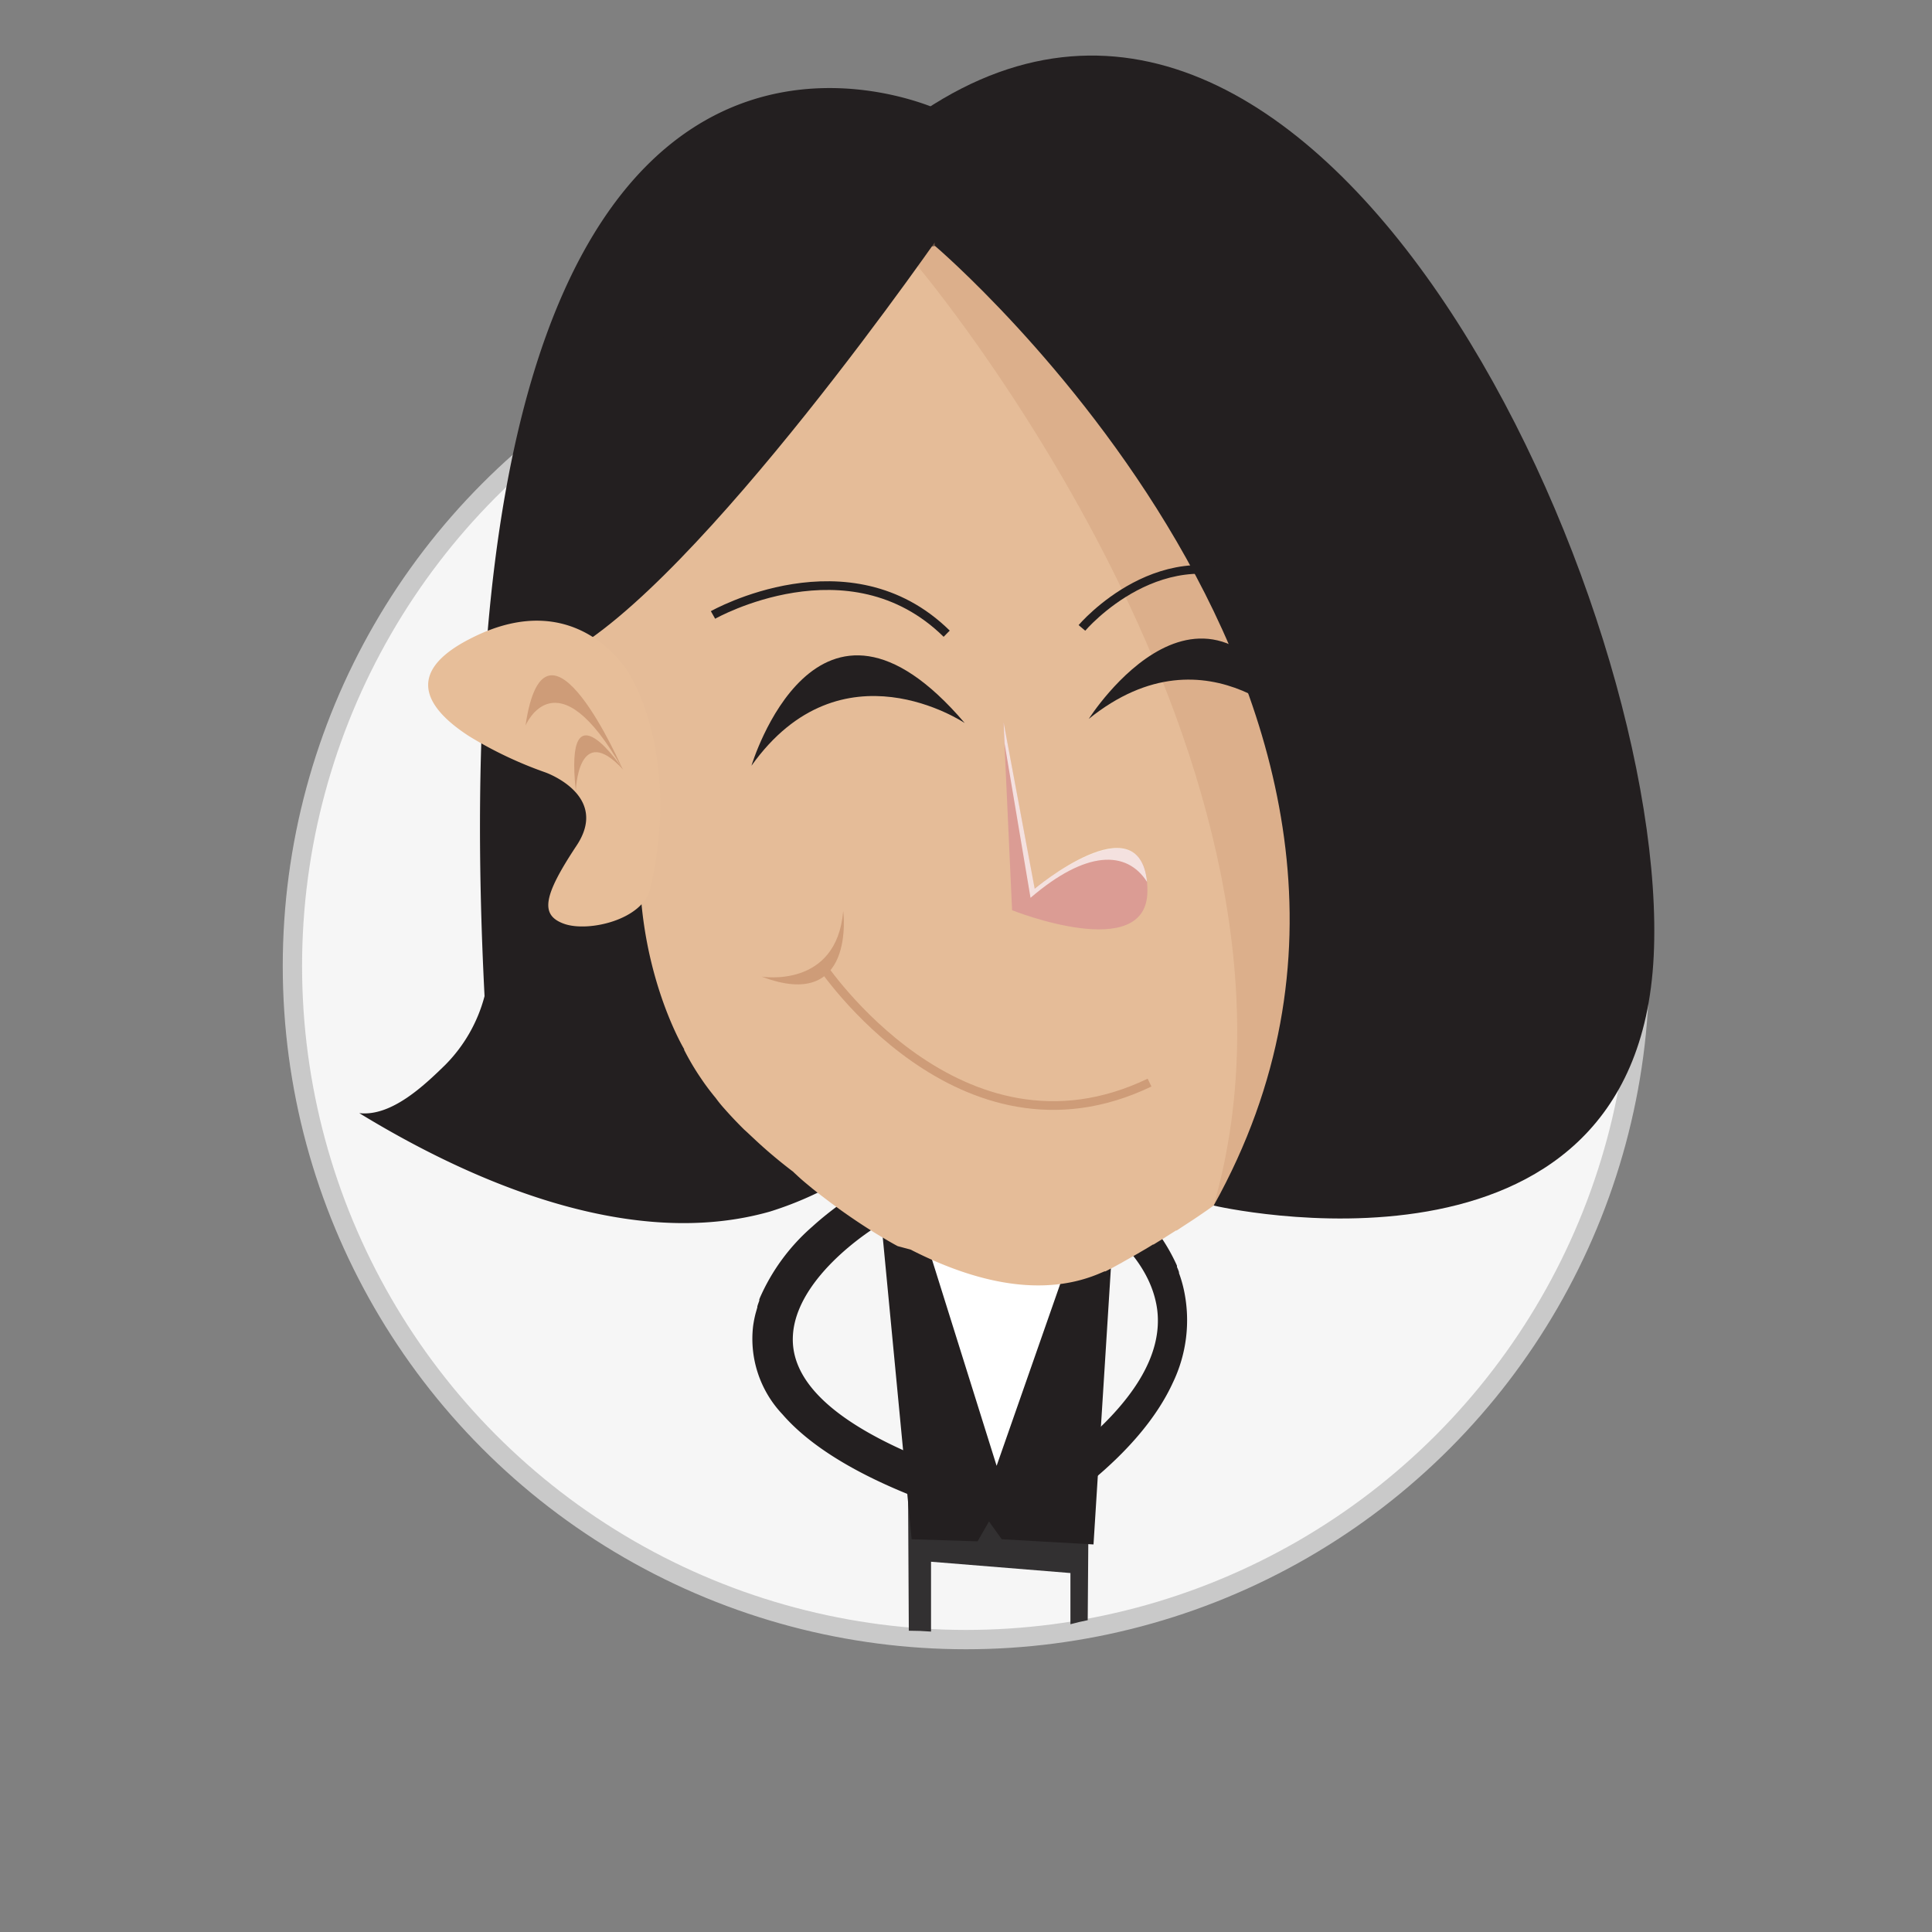 <svg xmlns="http://www.w3.org/2000/svg" xmlns:xlink="http://www.w3.org/1999/xlink" width="200" height="200" viewBox="0 0 200 200"><rect x="0" y="0" width="200" height="200" fill="#808080" stroke="none"/><defs><style>.cls-1,.cls-12,.cls-13,.cls-4{fill:none;}.cls-2{isolation:isolate;}.cls-3{fill:#f6f6f6;}.cls-4{stroke:#c9c9c9;stroke-width:2px;}.cls-12,.cls-13,.cls-4{stroke-miterlimit:10;}.cls-5{fill:#231f20;}.cls-6{fill:#323031;}.cls-15,.cls-7{fill:#fff;}.cls-8{fill:#e5bc98;}.cls-11,.cls-9{fill:#ce9c78;}.cls-9{opacity:0.41;}.cls-10{fill:#e7be99;}.cls-12{stroke:#ce9c78;}.cls-12,.cls-13{stroke-width:0.9px;}.cls-13{stroke:#231f20;}.cls-14{fill:#db9c94;}.cls-15{opacity:0.7;}.cls-16{clip-path:url(#clip-path);}.cls-17{clip-path:url(#clip-path-2);}.cls-18,.cls-19,.cls-20,.cls-21{mix-blend-mode:multiply;}.cls-18{fill:url(#linear-gradient);}.cls-19{fill:url(#linear-gradient-2);}.cls-20{fill:url(#linear-gradient-3);}.cls-21{fill:url(#linear-gradient-4);}</style><clipPath id="clip-path"><polyline class="cls-1" points="352.45 364.54 351.42 410.29 327.3 410.01 324.91 363.55"/></clipPath><clipPath id="clip-path-2"><rect class="cls-1" x="282.52" y="215.2" width="224.01" height="223.72"/></clipPath><linearGradient id="linear-gradient" x1="-90197.15" y1="-97197.28" x2="-90147.74" y2="-97097.19" gradientTransform="translate(97373.94 -89932.14) rotate(-90)" gradientUnits="userSpaceOnUse"><stop offset="0.05" stop-color="#fff" stop-opacity="0"/><stop offset="0.14" stop-color="#fcfefd" stop-opacity="0.05"/><stop offset="0.3" stop-color="#f3faf9" stop-opacity="0.18"/><stop offset="0.51" stop-color="#e5f4f1" stop-opacity="0.4"/><stop offset="0.77" stop-color="#d1ebe7" stop-opacity="0.7"/><stop offset="1" stop-color="#bde3dc"/></linearGradient><linearGradient id="linear-gradient-2" x1="-96650.52" y1="86803.69" x2="-96601.11" y2="86903.78" gradientTransform="translate(96894.15 -86628.14)" xlink:href="#linear-gradient"/><linearGradient id="linear-gradient-3" x1="87350.45" y1="93257.06" x2="87399.85" y2="93357.15" gradientTransform="translate(93590.15 -87107.93) rotate(90)" xlink:href="#linear-gradient"/><linearGradient id="linear-gradient-4" x1="93803.81" y1="-90743.91" x2="93853.21" y2="-90643.83" gradientTransform="translate(94069.92 -90411.94) rotate(180)" xlink:href="#linear-gradient"/></defs><title>Artboard 108 copy 2</title><g class="cls-2"><g id="Layer_1" data-name="Layer 1"><circle class="cls-3" cx="100" cy="100" r="69.73"/><circle class="cls-4" cx="100" cy="100" r="69.73"/><path class="cls-5" d="M82.07,138.65a7.73,7.73,0,0,1,.08-1.08h0c.9-6,8.83-10.88,9.73-11.24a.85.85,0,0,1-.29.08l-.77-3.87c-1.37.23-4.58,2.48-6.72,4.43a20.86,20.86,0,0,0-5.44,7.39h0l-.06.16a.69.69,0,0,1,0,.13c-.07.19-.14.38-.2.58l0,.1-.18.63v0h0a11.58,11.58,0,0,0-.26,1.33A11.36,11.36,0,0,0,81,146.41c2.66,3.07,7.07,5.87,13.1,8.31l1.73-3.6C86.67,147.43,82.06,143.24,82.07,138.65Z"/><path class="cls-5" d="M119.8,135.63a9.21,9.21,0,0,0-.18-1h0c-1.34-5.76-7.65-9.34-8.34-9.55a1.07,1.07,0,0,0,.21,0l.12-3.94c1,0,3.6,1.72,5.37,3.31a19.16,19.16,0,0,1,4.8,6.44h0l.06.14a.69.69,0,0,1,0,.13,4.87,4.87,0,0,1,.21.53,1,1,0,0,0,0,.1c.07.2.14.39.2.59,0,0,0,0,0,0h0c.13.41.24.84.33,1.27a14.91,14.91,0,0,1-1.16,9.47c-1.58,3.45-4.44,6.91-8.53,10.28l-1.66-3.29C117.49,145,120.34,140.16,119.8,135.63Z"/><path class="cls-6" d="M96.38,168.9l0-7.23,14.43,1.17,0,5.3c.59-.16,1.18-.3,1.79-.42l.11-14.54L94,154.06l.08,14.75C94.85,168.81,95.61,168.84,96.38,168.9Z"/><polygon class="cls-5" points="90.65 120.42 115.4 124.9 113.2 159.88 103.7 159.34 102.38 157.5 101.2 159.56 94.37 159.34 90.65 120.42"/><polygon class="cls-7" points="95 125.67 111.34 128.38 103.17 151.74 103.17 151.74 95 125.67"/><path class="cls-5" d="M50.16,103.12a15.79,15.79,0,0,1-4.06,7.11c-2.2,2.15-5.59,5.38-8.91,5,12,7.33,28.31,14.23,42.52,10.19a35.63,35.63,0,0,0,15.86-10.16L97.35,11.43S44.16-13.91,50.16,103.12Z"/><path class="cls-8" d="M61.1,61c0-19.93,19.36-36.08,43.23-36.08S147.55,41,147.55,61a39.92,39.92,0,0,1-.83,7.76h0a51.81,51.81,0,0,1-1.32,5.18l.85,13.19c.07.34.13.67.18,1,0,.11,0,.22.05.33s.06.45.08.67,0,.26.05.39,0,.4,0,.6l0,.41c0,.2,0,.39,0,.58s0,.27,0,.41,0,.38,0,.57v.41c0,.19,0,.38,0,.57s0,.25,0,.39l0,.6c0,.11,0,.23,0,.35l-.06.7,0,.24c0,.3-.07.61-.11.92,0,.08,0,.16,0,.24,0,.23-.07.45-.11.68s0,.22-.07.34-.07.38-.11.57,0,.24-.08.36-.08.36-.13.54l-.09.37c-.05.18-.09.35-.14.52s-.07.25-.11.37l-.15.52-.12.36-.18.53L145,102c-.07.2-.14.39-.22.59a2,2,0,0,1-.1.26c-.11.29-.22.57-.35.85h0c-.12.28-.24.56-.37.83l-.12.27-.27.55-.16.32-.26.5c-.05.11-.11.21-.17.32l-.27.48-.18.33-.27.47-.19.32-.3.47c-.06.1-.13.2-.19.31l-.32.49-.18.27-.4.59-.12.16-.53.75-.14.18-.41.55-.21.26-.35.46-.24.29-.34.42-.25.3-.35.4-.25.3-.36.4-.25.28-.37.41-.25.27-.41.42-.22.24-.61.62-.13.12-.54.54-.25.24-.4.38-.29.28-.37.34-.3.28-.36.32-.32.28-.35.31-.33.28-.34.3-.33.28-.35.29-.33.27-.36.3-.46.36-.51.41-.37.28-.31.24-.38.29-.29.22-.39.29-.29.22-.39.28a2.83,2.83,0,0,1-.28.2c-.13.1-.26.2-.4.29l-.26.19-.41.29-.23.16-.44.3-.16.11c-.77.53-1.53,1-2.28,1.51l-.08,0-.51.32-.11.07-.49.31-.12.08-.49.3-.1.06-.5.31-.06,0-.54.33h0l0,0-1.09.64,0,0,0,0,0,0-1.52.86-.08.05,0,0-.46.25h0l-.51.28-.72.37h0l-.1,0h0l-.66.28h0c-6.32,2.6-13.49.5-19.41-2.53h0L92.93,129h0c-.38-.2-.76-.42-1.12-.63h0c-1.84-1.07-3.51-2.19-4.93-3.21h0l-.8-.59,0,0-.73-.55,0,0-.65-.5,0,0-.59-.47,0,0-.52-.43h0c-.5-.41-.88-.75-1.14-1h0l-.2-.18h0l-.14-.14c-1.5-1.14-2.83-2.27-4-3.37h0l0,0c-.38-.35-.74-.7-1.08-1h0l-.18-.18h0c-.68-.68-1.31-1.35-1.88-2h0l-.09-.1h0c-.28-.32-.54-.64-.8-1h0l-.11-.13h0c-.52-.64-1-1.28-1.41-1.9h0l-.07-.1h0a26.42,26.42,0,0,1-1.67-2.84.3.3,0,0,0,0-.08h0S65.53,99.84,66.29,87l-.48-14.32-5.1-5.67Z"/><path class="cls-9" d="M95,27.56s43.7,51.75,30.64,97.24l14-6.18,10.87-25.35S129.74,36.54,129,37s-27-20.76-27-20.76Z"/><path class="cls-5" d="M96.77,25.44S153.94,74,125.64,124.8c0,0,43.78,10.22,45.55-25.82S137-16,95.67,11.43Z"/><path class="cls-5" d="M98,23.33S72.36,60.6,58.24,67.9C58.24,67.9,62.06,14.42,98,23.33Z"/><path class="cls-10" d="M65.09,69.68S59.87,60.52,48.91,66c-7.44,3.68-4.54,7.5-.35,10.21a41.35,41.35,0,0,0,7.9,3.75s6.69,2.35,3.23,7.57-3.81,7.2-1.3,8.1,8.17-.41,8.92-3.65C70.58,78,65.09,69.68,65.09,69.68Z"/><path class="cls-11" d="M64.52,79.68s-6.16-9.32-4.91,2.22C59.61,81.9,59.8,74.56,64.52,79.68Z"/><path class="cls-11" d="M64.45,79.63s-8-18.45-10.05-4.52C54.4,75.11,57.6,67.5,64.45,79.63Z"/><path class="cls-12" d="M85,99.85S99.38,121.49,119,112.07"/><path class="cls-5" d="M77.79,79.27s6.71-22.45,22.08-4.42C99.87,74.85,87.08,66.22,77.79,79.27Z"/><path class="cls-5" d="M112.71,74.42s12.52-19.81,22.46,1.71C135.17,76.13,125.18,64.36,112.71,74.42Z"/><path class="cls-11" d="M87.29,94.31s1.37,10.53-8.44,6.79C78.85,101.1,86.6,102.4,87.29,94.31Z"/><path class="cls-13" d="M73.81,63.66S87.9,55.67,98,65.6"/><path class="cls-13" d="M112,65s8.42-9.94,18.68-4.36"/><path class="cls-14" d="M104.78,94.23s14,5.58,14-2c0-9.75-11.68-.24-11.68-.24l-3.22-17.24.89,19.46Z"/><path class="cls-15" d="M106.68,92.94l-2.69-16-.1-2.17L107.11,92s10.79-9,11.63-.71C116.63,88,112.44,88,106.68,92.94Z"/><g class="cls-16"><g class="cls-17"><path class="cls-18" d="M170.56,253.76a84,84,0,0,0,24.69,59.62l3.6-3.6a69.62,69.62,0,0,1,56-110.94,54.91,54.91,0,0,1,54.92,54.92,69.62,69.62,0,1,0-139.23,0Z"/><path class="cls-7" d="M309.8,253.76a54.92,54.92,0,1,1-54.92-54.91A54.92,54.92,0,0,1,309.8,253.76Z"/><path class="cls-19" d="M254.88,169.44a84,84,0,0,0-59.62,24.7l3.6,3.6a69.62,69.62,0,0,1,110.94,56,54.92,54.92,0,0,1-54.92,54.92,69.62,69.62,0,0,0,0-139.24Z"/><path class="cls-20" d="M339.19,253.77a84.06,84.06,0,0,0-24.7-59.63l-3.59,3.6a69.62,69.62,0,0,1-56,110.94A54.9,54.9,0,0,1,200,253.77a69.62,69.62,0,1,0,139.23,0Z"/><path class="cls-21" d="M254.87,338.08a84.06,84.06,0,0,0,59.62-24.7l-3.6-3.6a69.61,69.61,0,0,1-110.94-56,54.92,54.92,0,0,1,54.92-54.92,69.62,69.62,0,0,0,0,139.24Z"/></g></g></g></g></svg>